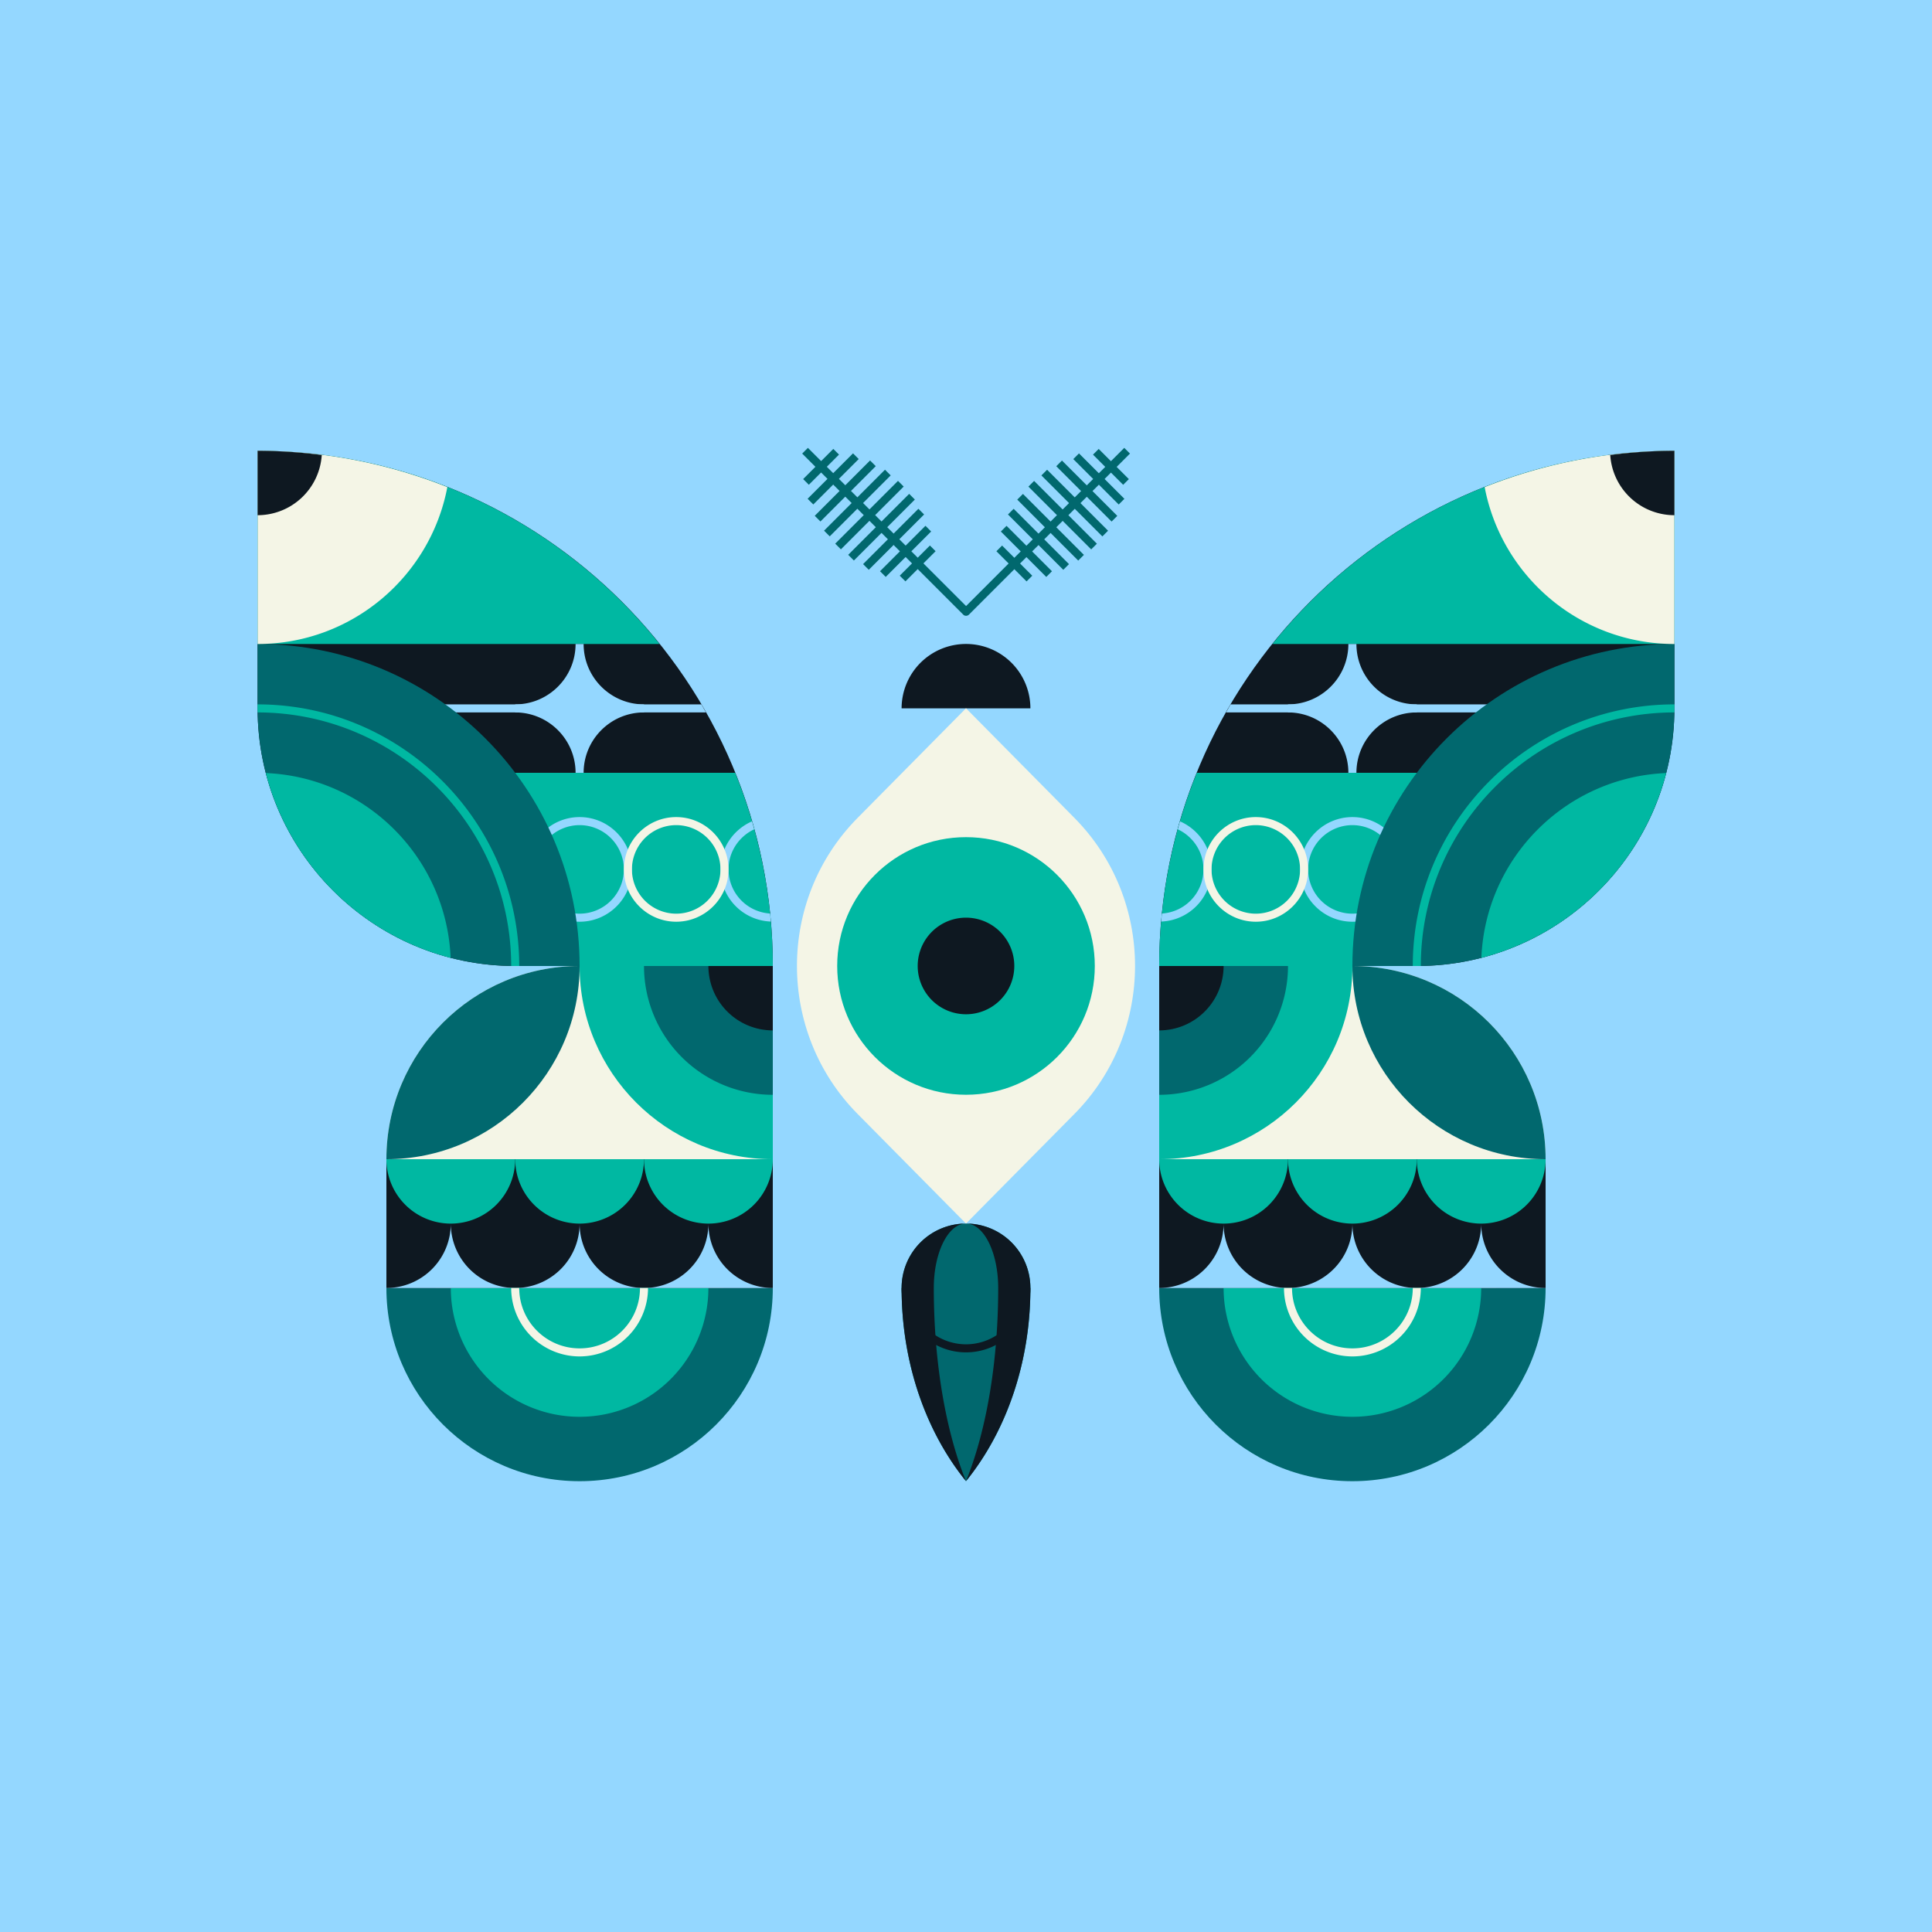 <svg xmlns="http://www.w3.org/2000/svg" width="240" height="240" fill="none"><rect width="100%" height="100%" fill="#808080" stroke="none"/><style>.B{fill:#0e1821}.C{fill:#00b8a2}.D{fill:#f4f5e6}.E{fill:#01686e}.F{fill:#94d7ff}</style><g clip-path="url(#A)"><path d="M0 0h240v240H0z" class="F"/><path d="M144 120h32c17.67 0 32-14.33 32-32V56c-35.35 0-64 28.65-64 64z" class="B"/><path d="M148.67 96c-3 7.41-4.67 15.51-4.67 24h32V96h-27.33z" class="C"/><g class="F"><path d="M152.3 88.5h55.69l.01-.5v-.5h-55.13l-.57 1z"/><use href="#B"/></g><path d="M168 120h-24v24c0 13.25 10.75 24 24 24s24-10.75 24-24-10.75-24-24-24z" class="D"/><path d="M168 184c13.25 0 24-10.75 24-24h-48c0 13.25 10.75 24 24 24zm40-96v-8c-22.09 0-40 17.91-40 40h8c17.67 0 32-14.33 32-32z" class="E"/><path d="M168 120h-24v24c13.25 0 24-10.75 24-24z" class="C"/><path d="M192 144h-48v16h48v-16z" class="B"/><path d="M168 120c0 13.25 10.75 24 24 24 0-13.25-10.75-24-24-24z" class="E"/><g class="C"><use href="#C"/><path d="M152 152a8 8 0 0 0 8-8h-16a8 8 0 0 0 8 8zm32 0a8 8 0 0 0 8-8h-16a8 8 0 0 0 8 8z"/></g><path d="M144 136a16 16 0 0 0 16-16h-16v16z" class="E"/><path d="M144 128a8 8 0 0 0 8-8h-8v8z" class="B"/><path d="M158.06 80H208V56c-20.21 0-38.21 9.37-49.94 24z" class="C"/><path d="M184.43 60.51C186.54 71.61 196.29 80 208 80V56a63.66 63.66 0 0 0-23.57 4.51z" class="D"/><path d="M176.5 119.99c0-17.36 14.13-31.48 31.49-31.49 0-.17.01-.33.01-.5v-.5c-17.92 0-32.5 14.58-32.5 32.5h.5c.17 0 .33-.01.5-.01zm30.48-23.96c-12.45.52-22.44 10.51-22.96 22.96a32.06 32.06 0 0 0 22.96-22.96zM152 160a16 16 0 1 0 32 0h-32z" class="C"/><g class="F"><path d="M168 96a8 8 0 0 0-8-8 8 8 0 0 0 8-8 8 8 0 0 0 8 8 8 8 0 0 0-8 8z"/><use href="#D"/><path d="m146.58 102.04-.27.98c1.88.88 3.19 2.78 3.19 4.98a5.5 5.5 0 0 1-5.16 5.48l-.09 1a6.501 6.501 0 0 0 6.25-6.49c0-2.67-1.62-4.96-3.92-5.96v.01z"/></g><path d="M156 114.5c-3.58 0-6.5-2.92-6.5-6.5s2.92-6.5 6.5-6.5 6.5 2.92 6.5 6.5-2.92 6.5-6.5 6.5zm0-12a5.51 5.51 0 0 0-5.5 5.5 5.51 5.51 0 0 0 5.5 5.5 5.51 5.51 0 0 0 5.5-5.5 5.51 5.51 0 0 0-5.5-5.5z" class="D"/><path d="M200.03 56.52A7.99 7.99 0 0 0 208 64v-8c-2.7 0-5.36.19-7.97.52z" class="B"/><g class="F"><use href="#E"/><path d="M152 152a8 8 0 0 1-8 8h16a8 8 0 0 1-8-8zm32 0a8 8 0 0 1-8 8h16a8 8 0 0 1-8-8z"/></g><use class="D" href="#F"/><path d="M96 120H64c-17.67 0-32-14.33-32-32V56c35.35 0 64 28.65 64 64z" class="B"/><path d="M91.33 96c3 7.41 4.67 15.51 4.67 24H64V96h27.33z" class="C"/><path d="M87.7 88.5H32.01L32 88v-.5h55.13l.57 1zm-15.7 26c-3.58 0-6.5-2.92-6.5-6.5s2.92-6.5 6.5-6.5 6.5 2.92 6.5 6.5-2.92 6.5-6.5 6.5zm0-12a5.51 5.51 0 0 0-5.5 5.5 5.51 5.51 0 0 0 5.5 5.5 5.51 5.51 0 0 0 5.5-5.5 5.51 5.51 0 0 0-5.5-5.5z" class="F"/><path d="M72 120h24v24c0 13.25-10.75 24-24 24s-24-10.75-24-24 10.75-24 24-24z" class="D"/><path d="M72 184c-13.25 0-24-10.75-24-24h48c0 13.25-10.75 24-24 24zM32 88v-8c22.09 0 40 17.91 40 40h-8c-17.67 0-32-14.33-32-32z" class="E"/><path d="M72 120h24v24c-13.25 0-24-10.75-24-24z" class="C"/><path d="M48 160h48v-16H48v16z" class="B"/><path d="M72 120c0 13.25-10.75 24-24 24 0-13.25 10.75-24 24-24z" class="E"/><g class="C"><use href="#G"/><path d="M88 152a8 8 0 0 1-8-8h16a8 8 0 0 1-8 8zm-32 0a8 8 0 0 1-8-8h16a8 8 0 0 1-8 8z"/></g><path d="M96 136a16 16 0 0 1-16-16h16v16z" class="E"/><path d="M96 128a8 8 0 0 1-8-8h8v8z" class="B"/><path d="M81.94 80H32V56c20.21 0 38.21 9.37 49.94 24z" class="C"/><path d="M55.57 60.51C53.46 71.61 43.71 80 32 80V56a63.66 63.66 0 0 1 23.57 4.51z" class="D"/><path d="M63.5 119.99c0-17.36-14.13-31.48-31.49-31.49 0-.17-.01-.33-.01-.5v-.5c17.92 0 32.5 14.58 32.5 32.5H64c-.17 0-.33-.01-.5-.01zM33.02 96.03c12.45.52 22.44 10.51 22.96 22.96a32.06 32.06 0 0 1-22.96-22.96zM88 160a16 16 0 1 1-32 0h32z" class="C"/><g class="F"><path d="M72 96a8 8 0 0 1 8-8 8 8 0 0 1-8-8 8 8 0 0 1-8 8 8 8 0 0 1 8 8z"/><path d="M72.5 96h-1c0-4.14-3.36-7.5-7.5-7.5v-1c4.14 0 7.5-3.36 7.5-7.5h1c0 4.14 3.36 7.5 7.5 7.5v1c-4.14 0-7.5 3.36-7.5 7.5zm-5.63-8c2.38.86 4.27 2.75 5.13 5.13A8.565 8.565 0 0 1 77.13 88 8.565 8.565 0 0 1 72 82.87 8.565 8.565 0 0 1 66.87 88zm26.55 14.04.27.98c-1.88.88-3.19 2.78-3.19 4.98a5.5 5.5 0 0 0 5.16 5.48l.09 1a6.501 6.501 0 0 1-6.25-6.49c0-2.67 1.62-4.96 3.92-5.96v.01z"/></g><path d="M84 114.5c-3.58 0-6.5-2.92-6.5-6.5s2.92-6.5 6.5-6.5 6.5 2.92 6.5 6.5-2.92 6.5-6.5 6.5zm0-12a5.51 5.51 0 0 0-5.5 5.5 5.51 5.51 0 0 0 5.5 5.5 5.51 5.51 0 0 0 5.5-5.5 5.51 5.51 0 0 0-5.5-5.5z" class="D"/><path d="M39.97 56.52A7.99 7.99 0 0 1 32 64v-8c2.7 0 5.36.19 7.97.52z" class="B"/><path d="M72 152a8 8 0 0 0 8 8H64a8 8 0 0 0 8-8zm16 0a8 8 0 0 0 8 8H80a8 8 0 0 0 8-8zm-32 0a8 8 0 0 0 8 8H48a8 8 0 0 0 8-8z" class="F"/><path d="M72 168.5a8.51 8.51 0 0 1-8.5-8.5h1c0 4.14 3.36 7.5 7.5 7.5s7.5-3.36 7.5-7.5h1a8.51 8.51 0 0 1-8.5 8.5z" class="D"/><path d="M120 79.995a8 8 0 0 0-8 8h16a8 8 0 0 0-8-8z" class="B"/><path d="m120 151.995 13.47-13.62c10.04-10.15 10.04-26.62 0-36.77L120 87.985l-13.47 13.62c-10.04 10.15-10.04 26.62 0 36.77l13.47 13.62z" class="D"/><path d="M120 135.995c8.837 0 16-7.163 16-16s-7.163-16-16-16-16 7.163-16 16 7.163 16 16 16z" class="C"/><path d="M120 125.995a6 6 0 1 0 0-12 6 6 0 1 0 0 12z" class="B"/><path d="M120 151.995a8 8 0 0 0-8 8c0 9.41 3.07 17.92 8 24 4.93-6.08 8-14.59 8-24a8 8 0 0 0-8-8z" class="E"/><path d="M120 151.995a8 8 0 0 0-8 8c0 9.41 3.07 17.92 8 24-2.47-6.08-4-14.59-4-24 0-4.42 1.79-8 4-8zm0 0c2.21 0 4 3.58 4 8 0 9.41-1.53 17.92-4 24 4.93-6.08 8-14.59 8-24a8 8 0 0 0-8-8z" class="B"/><g class="E"><use href="#H"/><use href="#I"/><use href="#J"/><use href="#K"/><path d="m128.46 59.742-.707.707 7.8 7.799.707-.707-7.8-7.799zm-1.386 1.615-.708.707 7.574 7.573.707-.707-7.573-7.573zm-1.154 1.847-.707.707 6.873 6.873.707-.707-6.873-6.873zm-.885 2.117-.707.707 5.643 5.643.707-.707-5.643-5.643zm-.552 2.449-.707.707 3.747 3.748.707-.707-3.747-3.748z"/><path d="M120 76.495a.47.47 0 0 1-.35-.15l-20-20 .71-.71 19.65 19.65 19.65-19.65.71.71-20 20c-.1.1-.23.15-.35.15H120z"/><path d="m103.517 55.765-3.747 3.748.707.707 3.747-3.748-.707-.707z"/><use href="#L"/><use href="#M"/><use href="#N"/><path d="m111.552 59.736-7.799 7.799.707.707 7.799-7.799-.707-.707zm1.388 1.613-7.573 7.573.707.707 7.573-7.573-.707-.707zm1.148 1.853-6.873 6.873.707.707 6.873-6.873-.707-.707zm.876 2.115-5.643 5.643.708.707 5.642-5.643-.707-.707zm.554 2.448-3.748 3.748.707.707 3.748-3.748-.707-.707z"/></g><path d="M120 167.995c-4.41 0-8-3.59-8-8h1a7.01 7.01 0 0 0 7 7 7.01 7.01 0 0 0 7-7h1c0 4.41-3.59 8-8 8z" class="B"/></g><defs><path id="B" d="M168 114.5c-3.58 0-6.5-2.92-6.5-6.5s2.92-6.5 6.5-6.5 6.5 2.92 6.5 6.5-2.92 6.5-6.5 6.5zm0-12a5.51 5.51 0 0 0-5.5 5.5 5.51 5.51 0 0 0 5.5 5.5 5.51 5.51 0 0 0 5.5-5.5 5.51 5.51 0 0 0-5.5-5.5z"/><path id="C" d="M168 152a8 8 0 0 0 8-8h-16a8 8 0 0 0 8 8z"/><path id="D" d="M168.5 96h-1c0-4.14-3.36-7.5-7.5-7.5v-1c4.14 0 7.5-3.36 7.5-7.5h1c0 4.14 3.36 7.5 7.5 7.5v1c-4.14 0-7.5 3.36-7.5 7.5zm-5.63-8c2.38.86 4.27 2.75 5.13 5.13a8.565 8.565 0 0 1 5.13-5.13 8.565 8.565 0 0 1-5.13-5.13 8.565 8.565 0 0 1-5.13 5.13z"/><path id="E" d="M168 152a8 8 0 0 1-8 8h16a8 8 0 0 1-8-8z"/><path id="F" d="M168 168.5a8.51 8.51 0 0 1-8.5-8.5h1c0 4.14 3.36 7.5 7.5 7.5s7.5-3.36 7.5-7.5h1a8.51 8.51 0 0 1-8.5 8.5z"/><path id="G" d="M72 152a8 8 0 0 1-8-8h16a8 8 0 0 1-8 8z"/><path id="H" d="m136.483 55.769-.707.707 3.747 3.748.707-.707-3.747-3.748z"/><path id="I" d="m134.035 56.323-.707.707 5.643 5.643.707-.707-5.643-5.643z"/><path id="J" d="m131.92 57.209-.707.707 6.873 6.873.707-.707-6.873-6.873z"/><path id="K" d="m130.074 58.354-.708.707 7.574 7.573.707-.707-7.573-7.573z"/><path id="L" d="m105.966 56.317-5.643 5.643.708.707 5.642-5.643-.707-.707z"/><path id="M" d="m108.083 57.202-6.873 6.873.707.707 6.873-6.873-.707-.707z"/><path id="N" d="m109.938 58.349-7.573 7.573.707.707 7.573-7.573-.707-.707z"/><clipPath id="A"><path fill="#fff" d="M0 0h240v240H0z"/></clipPath></defs></svg>